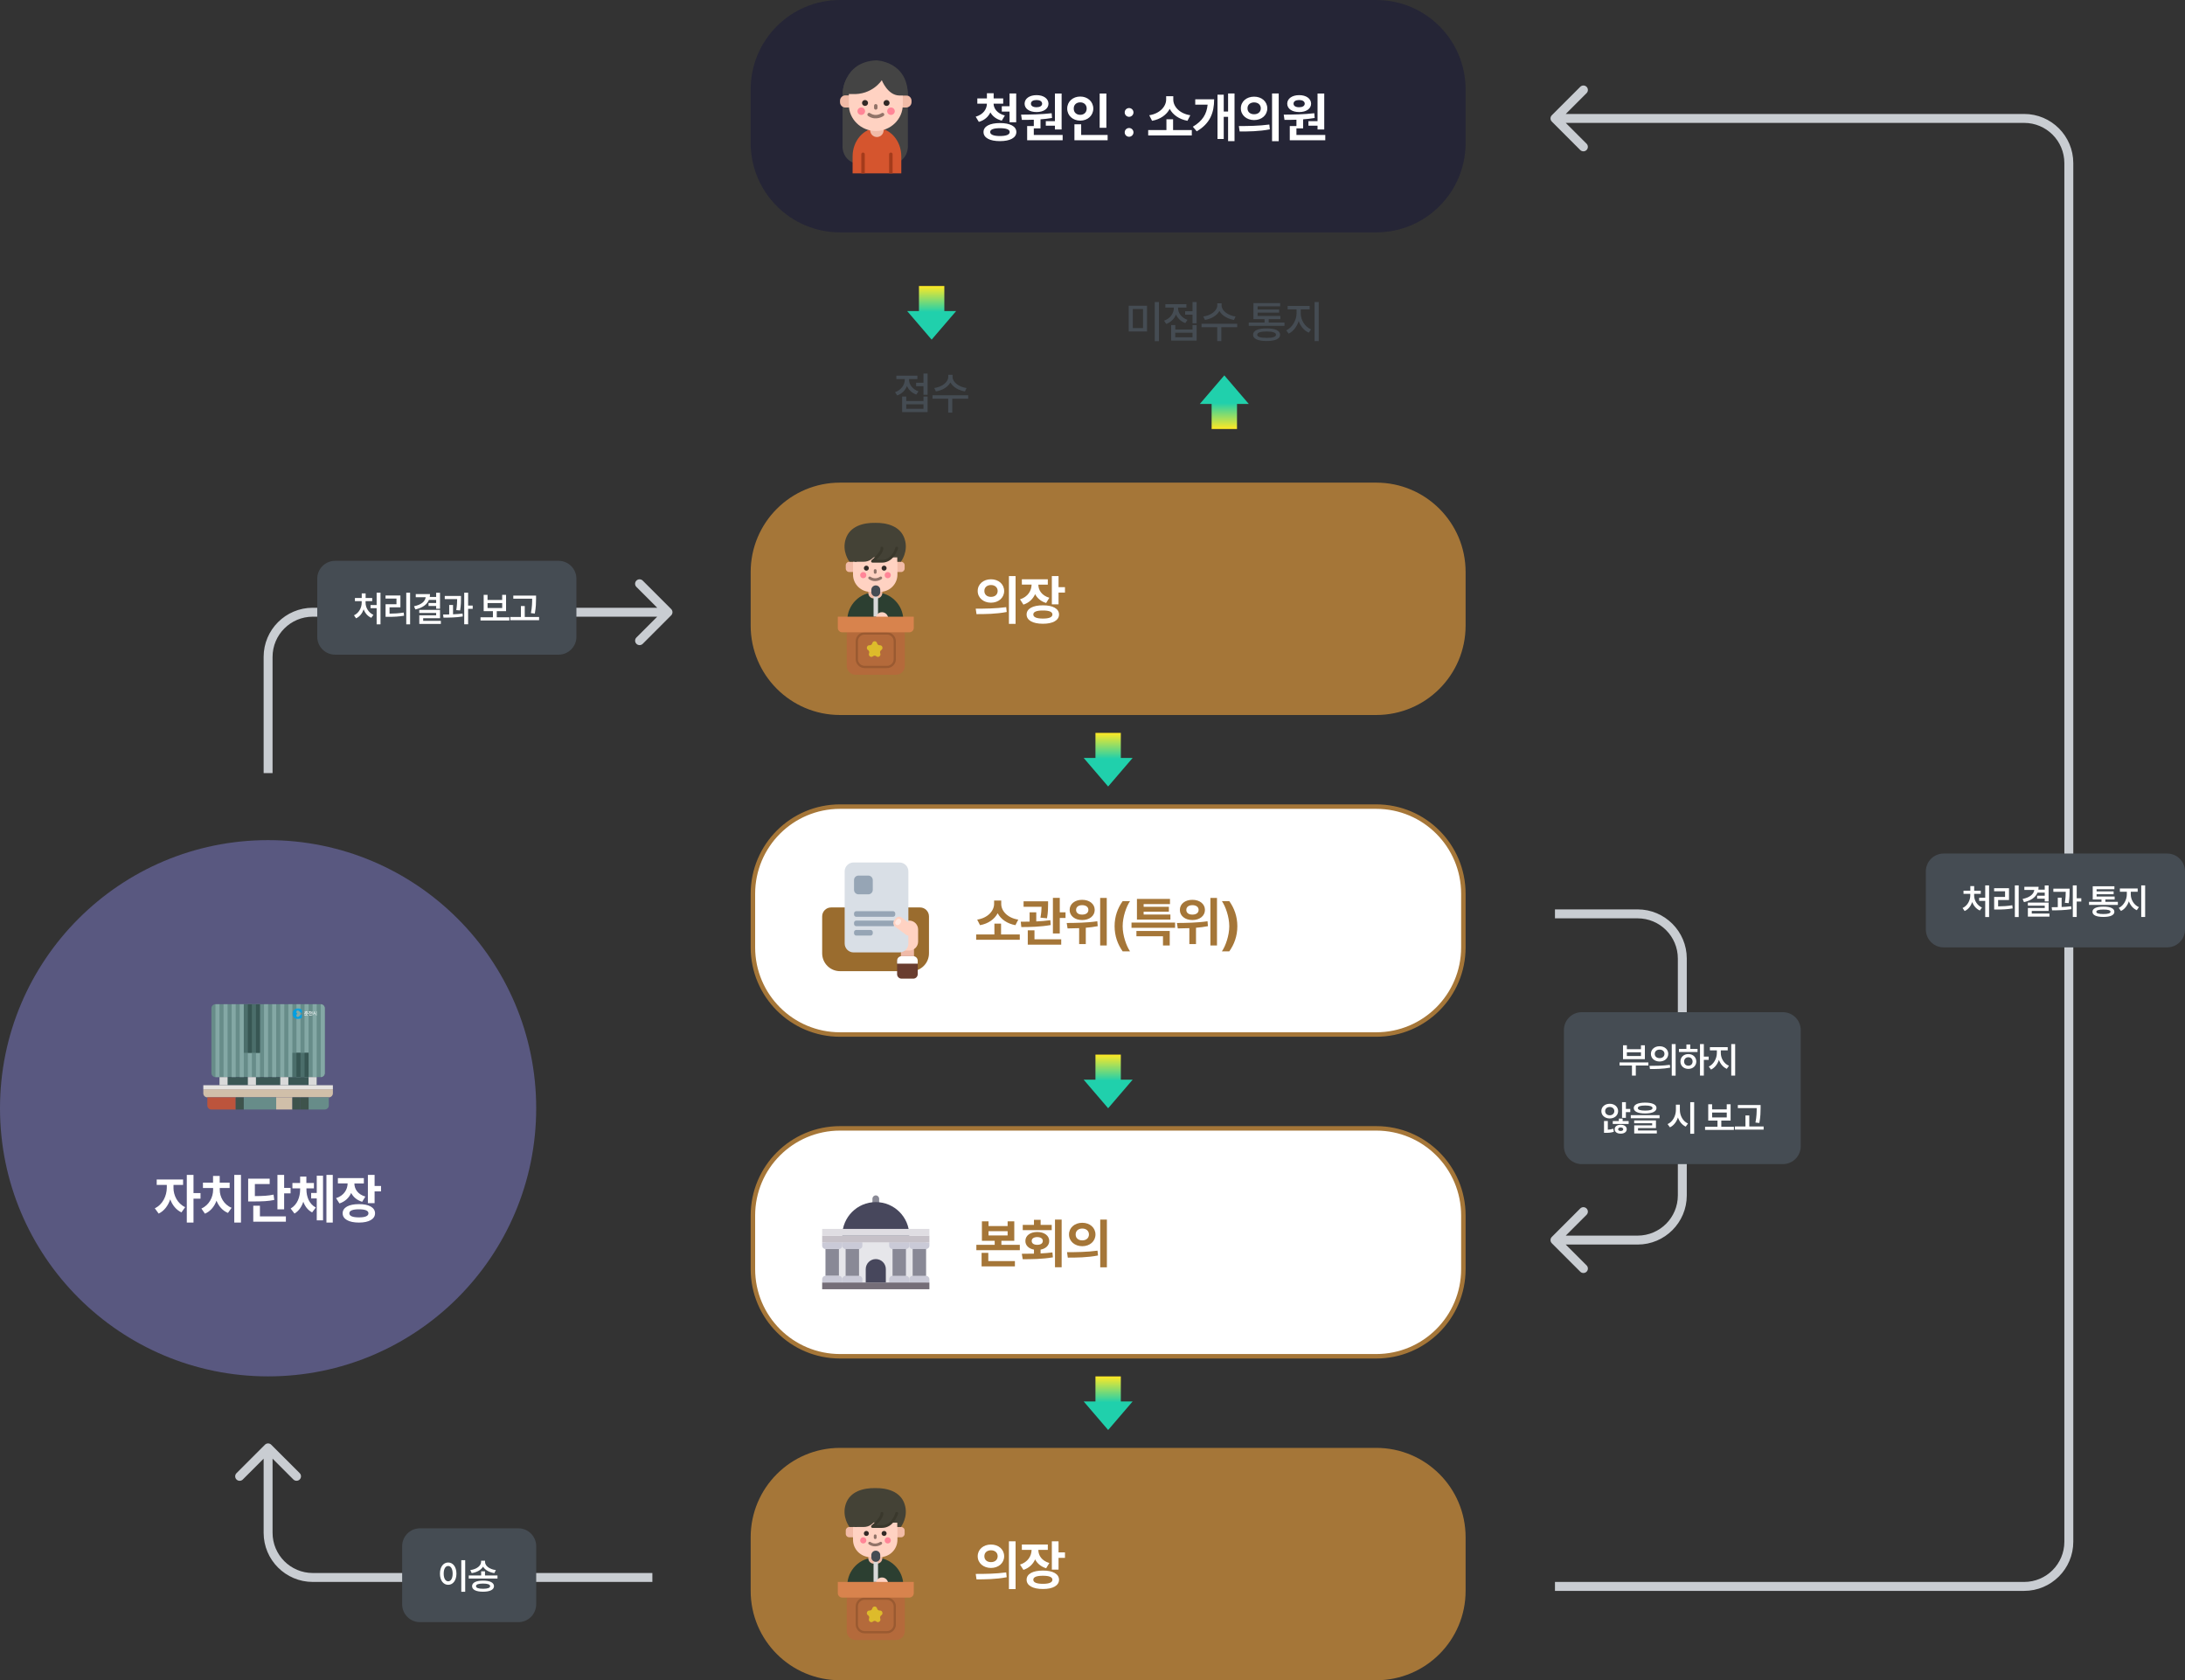 <svg width="978" height="752" viewBox="0 0 978 752" fill="none" xmlns="http://www.w3.org/2000/svg">
<rect x="0" y="0" width="978" height="752" fill="#333333" stroke="none"/>
<g clip-path="url(#clip0_40001451_81840)">
<path d="M120 376C186.27 376 240 429.73 240 496C240 562.27 186.27 616 120 616C53.73 616 0 562.27 0 496C0 429.73 53.73 376 120 376Z" fill="#595880"/>
<path d="M96.439 449.441H143.559C144.559 449.441 145.369 450.251 145.369 451.251V480.251C145.369 481.251 144.559 482.061 143.559 482.061H96.439C95.439 482.061 94.629 481.251 94.629 480.251V451.251C94.619 450.251 95.439 449.441 96.439 449.441Z" fill="#678C89"/>
<path d="M141.75 482.059H98.25V485.679H141.75V482.059Z" fill="#3B5755"/>
<path d="M98.251 449.441H96.441V482.061H98.251V449.441Z" fill="#84A8A5"/>
<path d="M101.869 449.441H100.059V482.061H101.869V449.441Z" fill="#84A8A5"/>
<path d="M105.501 449.441H103.691V482.061H105.501V449.441Z" fill="#84A8A5"/>
<path d="M109.119 449.441H107.309V482.061H109.119V449.441Z" fill="#84A8A5"/>
<path d="M112.751 449.441H110.941V482.061H112.751V449.441Z" fill="#84A8A5"/>
<path d="M116.369 449.441H114.559V482.061H116.369V449.441Z" fill="#84A8A5"/>
<path d="M120.001 449.441H118.191V482.061H120.001V449.441Z" fill="#84A8A5"/>
<path d="M123.619 449.441H121.809V482.061H123.619V449.441Z" fill="#84A8A5"/>
<path d="M127.251 449.441H125.441V482.061H127.251V449.441Z" fill="#84A8A5"/>
<path d="M130.869 449.441H129.059V482.061H130.869V449.441Z" fill="#84A8A5"/>
<path d="M134.501 449.441H132.691V482.061H134.501V449.441Z" fill="#84A8A5"/>
<path d="M138.119 449.441H136.309V482.061H138.119V449.441Z" fill="#84A8A5"/>
<path d="M141.751 449.441H139.941V482.061H141.751V449.441Z" fill="#84A8A5"/>
<path d="M143.559 449.441C144.559 449.441 145.369 450.251 145.369 451.251V480.251C145.369 481.251 144.559 482.061 143.559 482.061V449.441Z" fill="#84A8A5"/>
<path d="M138.129 471.191H130.879V482.071H138.129V471.191Z" fill="#4B6E6B"/>
<path d="M101.87 482.059H98.25V485.679H101.87V482.059Z" fill="#D9D9D9"/>
<path d="M114.561 482.059H110.941V485.679H114.561V482.059Z" fill="#D9D9D9"/>
<path d="M129.061 482.059H125.441V485.679H129.061V482.059Z" fill="#D9D9D9"/>
<path d="M141.741 482.059H138.121V485.679H141.741V482.059Z" fill="#D9D9D9"/>
<path d="M91 487.5H149V489.31C149 490.31 148.19 491.12 147.19 491.12H92.81C91.81 491.12 91 490.31 91 489.31V487.5Z" fill="#D0BFA9"/>
<path d="M130.871 491.121H123.621V496.561H130.871V491.121Z" fill="#D0BFA9"/>
<path d="M149 485.691H91V487.501H149V485.691Z" fill="#E5E2DF"/>
<path d="M92.809 491.121H105.499V496.561H94.619C93.619 496.561 92.809 495.751 92.809 494.751V491.121Z" fill="#BC543C"/>
<path d="M109.12 491.121H105.5V496.561H109.12V491.121Z" fill="#3E534C"/>
<path d="M123.621 491.121H109.121V496.561H123.621V491.121Z" fill="#678C89"/>
<path d="M138.121 491.121H147.181V494.741C147.181 495.741 146.371 496.551 145.371 496.551H138.121V491.121Z" fill="#678C89"/>
<path d="M116.371 449.441H109.121V471.191H116.371V449.441Z" fill="#4B6E6B"/>
<path d="M134.499 491.121H130.879V496.561H134.499V491.121Z" fill="#3E534C"/>
<path d="M138.12 491.121H134.5V496.561H138.12V491.121Z" fill="#3E534C"/>
<path d="M112.751 449.441H110.941V471.191H112.751V449.441Z" fill="#375653"/>
<path d="M116.369 449.441H114.559V471.191H116.369V449.441Z" fill="#375653"/>
<path d="M134.501 471.191H132.691V482.071H134.501V471.191Z" fill="#375653"/>
<path d="M138.119 471.191H136.309V482.071H138.119V471.191Z" fill="#375653"/>
<mask id="mask0_40001451_81840" style="mask-type:luminance" maskUnits="userSpaceOnUse" x="130" y="451" width="12" height="6">
<path d="M141.759 451.25H130.879V456.14H141.759V451.25Z" fill="white"/>
</mask>
<g mask="url(#mask0_40001451_81840)">
<path d="M133.727 454.99C133.597 455.1 133.427 455.16 133.267 455.16C133.067 455.16 132.867 455.08 132.727 454.92C132.477 454.63 132.507 454.2 132.807 453.95L133.107 453.7L132.807 453.45C132.507 453.2 132.477 452.77 132.727 452.48C132.977 452.19 133.427 452.16 133.727 452.4L135.127 453.56V452.08C135.127 451.93 135.107 451.9 135.017 451.83C134.577 451.47 134.007 451.25 133.387 451.25C131.997 451.25 130.867 452.35 130.867 453.7C130.867 455.05 131.997 456.15 133.387 456.15C134.007 456.15 134.567 455.93 135.007 455.57C135.097 455.49 135.117 455.46 135.117 455.31V453.83L133.727 454.99Z" fill="#009FE3"/>
<path d="M136.588 454.329V453.969H136.348V454.389C136.348 454.509 136.418 454.569 136.538 454.569H137.788V454.389H136.638C136.598 454.379 136.588 454.369 136.588 454.329Z" fill="white"/>
<path d="M136.129 453.609V453.789H136.949V454.149H137.079C137.149 454.149 137.189 454.119 137.189 454.069V453.789H137.949V453.609H136.129Z" fill="white"/>
<path d="M136.266 453.32L136.306 453.43C136.326 453.49 136.366 453.49 136.426 453.48C136.636 453.44 137.066 453.3 137.136 452.94H137.756V452.76H137.156V452.57H136.916V452.76H136.316V452.94H136.896C136.776 453.26 136.296 453.32 136.266 453.32Z" fill="white"/>
<path d="M137.807 453.321C137.777 453.321 137.397 453.261 137.237 453.031C137.217 453.091 137.177 453.171 137.117 453.241C137.277 453.381 137.507 453.451 137.647 453.481C137.707 453.491 137.747 453.491 137.767 453.431L137.807 453.321Z" fill="white"/>
<path d="M139.195 453.329H139.555V454.039H139.685C139.755 454.039 139.795 454.009 139.795 453.959V452.609H139.555V453.149H139.195V453.329Z" fill="white"/>
<path d="M138.759 454.39C138.719 454.39 138.709 454.38 138.709 454.34V453.91H138.469V454.4C138.469 454.52 138.539 454.58 138.659 454.58H139.809V454.4H138.759V454.39Z" fill="white"/>
<path d="M138.865 452.948H139.305V452.768H138.855V452.578H138.615V452.768H138.165V452.948H138.605C138.605 453.418 138.135 453.588 138.105 453.598L138.165 453.688C138.195 453.738 138.225 453.768 138.305 453.728C138.495 453.648 138.865 453.398 138.865 452.948Z" fill="white"/>
<path d="M138.929 453.219C138.889 453.339 138.829 453.429 138.809 453.459C138.929 453.599 139.079 453.689 139.179 453.739C139.259 453.779 139.289 453.749 139.319 453.699L139.379 453.599C139.349 453.599 139.059 453.489 138.929 453.219Z" fill="white"/>
<path d="M141.508 452.612V454.562H141.628C141.698 454.562 141.748 454.532 141.748 454.472V452.602H141.508V452.612Z" fill="white"/>
<path d="M140.829 452.672H140.589V452.882C140.589 453.612 140.059 453.882 140.059 453.882L140.129 453.972C140.179 454.032 140.219 454.042 140.289 453.992C140.469 453.872 140.829 453.552 140.829 452.972V452.672Z" fill="white"/>
<path d="M140.897 453.289C140.867 453.399 140.827 453.509 140.777 453.609C140.897 453.799 141.047 453.919 141.137 453.989C141.207 454.029 141.247 454.029 141.297 453.969L141.367 453.889C141.367 453.879 141.037 453.709 140.897 453.289Z" fill="white"/>
</g>
<path d="M77.649 531.64C77.639 534.89 79.369 538.64 82.879 540.26L81.219 542.6C78.839 541.51 77.149 539.33 76.189 536.78C75.239 539.59 73.479 541.98 71.019 543.14L69.289 540.77C72.839 539.12 74.629 535.16 74.659 531.63V530.32H70.139V527.88H81.949V530.32H77.659V531.64H77.649ZM83.609 547.16V525.83H86.609V533.96H89.749V536.47H86.609V547.16H83.609ZM107.859 525.83V547.16H104.859V525.83H107.859ZM90.139 540.88C93.639 539.35 95.379 535.76 95.389 532.51V531.69H90.839V529.3H95.359V526.3H98.339V529.3H102.789V531.69H98.359V532.51C98.359 535.6 100.109 539.08 103.659 540.55L102.039 542.85C99.609 541.85 97.879 539.82 96.909 537.37C95.959 539.96 94.209 542.14 91.729 543.18L90.139 540.88ZM127.179 525.83V531.64H130.059V534.1H127.179V541.25H124.179V525.83H127.179ZM111.079 537.73V527.53H120.709V529.92H114.079V535.31C117.949 535.29 120.069 535.16 122.449 534.65L122.759 537.04C120.079 537.59 117.619 537.72 112.889 537.72H111.079V537.73ZM113.359 546.78V539.61H116.339V544.39H127.959V546.78H113.359ZM137.159 532.32C137.159 535.55 138.319 538.8 141.349 540.43L139.709 542.61C137.789 541.63 136.509 539.9 135.759 537.83C135.019 540.09 133.739 542 131.809 543.13L130.099 540.88C133.179 539.1 134.319 535.62 134.339 532.33V531.84H130.889V529.45H134.339V526.57H137.129V529.45H140.509V531.84H137.159V532.32ZM139.269 536.35V533.91H141.779V526.18H144.589V546.17H141.779V536.35H139.269ZM146.109 547.16V525.83H148.949V547.16H146.109ZM162.859 527.26V529.65H158.619C158.629 532.13 160.139 534.54 163.539 535.53L162.109 537.87C159.749 537.15 158.109 535.71 157.179 533.9C156.229 536.05 154.499 537.76 151.939 538.6L150.419 536.23C153.959 535.12 155.559 532.35 155.599 529.64H151.239V527.25H162.859V527.26ZM153.369 543.01C153.359 540.41 156.169 538.9 160.679 538.91C165.119 538.9 167.859 540.41 167.869 543.01C167.859 545.62 165.119 547.17 160.679 547.16C156.169 547.17 153.359 545.62 153.369 543.01ZM156.369 543.01C156.349 544.23 157.879 544.84 160.679 544.84C163.439 544.84 164.919 544.23 164.919 543.01C164.919 541.81 163.439 541.22 160.679 541.23C157.879 541.22 156.349 541.81 156.369 543.01ZM164.669 538.48V525.82H167.669V530.77H170.549V533.21H167.669V538.48H164.669Z" fill="white"/>
<path d="M336 40C336 17.91 353.91 0 376 0H616C638.09 0 656 17.91 656 40V64C656 86.09 638.09 104 616 104H376C353.91 104 336 86.09 336 64V40Z" fill="#252536"/>
<path d="M399.651 73.109H383.831C380.141 73.109 377.121 69.699 377.121 65.539V43.379C377.121 34.309 381.061 30.379 391.741 30.379C401.861 30.379 406.361 34.319 406.361 43.379V65.529C406.361 69.699 403.341 73.109 399.651 73.109Z" fill="#444444"/>
<path d="M392.521 57.359C386.531 57.359 381.621 63.049 381.621 69.999V77.599H392.521H403.421V69.999C403.411 63.049 398.511 57.359 392.521 57.359Z" fill="#D5552E"/>
<path d="M385.512 69.042C385.512 68.612 385.862 68.262 386.292 68.262C386.722 68.262 387.072 68.612 387.072 69.042V77.602H385.512V69.042Z" fill="#A43B1B"/>
<path d="M397.969 69.042C397.969 68.612 398.319 68.262 398.749 68.262C399.179 68.262 399.529 68.612 399.529 69.042V77.602H397.969V69.042Z" fill="#A43B1B"/>
<path d="M392.498 61.328C390.848 61.328 389.488 59.968 389.488 58.318V54.748C389.488 53.098 390.848 51.738 392.498 51.738C394.148 51.738 395.508 53.098 395.508 54.748V58.318C395.508 59.968 394.148 61.328 392.498 61.328Z" fill="#F1BBA7"/>
<path d="M405.549 48.13H404.509C403.159 48.13 402.059 47.06 402.059 45.74V45.07C402.059 43.75 403.159 42.68 404.509 42.68H405.549C406.899 42.68 407.999 43.75 407.999 45.07V45.74C407.999 47.04 406.899 48.13 405.549 48.13Z" fill="#F1BBA7"/>
<path d="M379.478 48.13H378.438C377.088 48.13 375.988 47.06 375.988 45.74V45.07C375.988 43.75 377.088 42.68 378.438 42.68H379.478C380.828 42.68 381.928 43.75 381.928 45.07V45.74C381.948 47.04 380.828 48.13 379.478 48.13Z" fill="#F1BBA7"/>
<path d="M392.01 58.628C385.37 58.628 379.93 53.318 379.93 46.848V39.248C379.93 33.558 384.71 28.898 390.54 28.898H393.48C399.31 28.898 404.09 33.558 404.09 39.248V46.848C404.09 53.338 398.65 58.628 392.01 58.628Z" fill="#FFD2C2"/>
<path d="M395.11 51.44L395.44 51.91L395.39 51.94C395.36 51.96 395.32 51.99 395.27 52.02C395.17 52.08 395.02 52.17 394.83 52.26C394.46 52.44 393.94 52.66 393.31 52.81C392.11 53.09 390.52 53.11 388.9 52.12L388.58 51.91L388.46 51.81C388.21 51.55 388.17 51.14 388.39 50.84C388.6 50.53 389 50.43 389.33 50.57L389.47 50.65L389.71 50.81C390.9 51.54 392.07 51.53 392.98 51.32C393.47 51.21 393.88 51.03 394.17 50.89C394.31 50.82 394.42 50.76 394.5 50.71C394.54 50.69 394.56 50.67 394.58 50.66C394.59 50.66 394.59 50.65 394.6 50.65C394.95 50.41 395.43 50.49 395.67 50.84C395.91 51.19 395.82 51.67 395.47 51.91L395.11 51.44ZM394.89 51.12C394.92 51.17 394.96 51.22 395 51.28L395.11 51.44L394.89 51.12Z" fill="#917368"/>
<path d="M387.19 47.402C387.94 47.402 388.54 46.812 388.54 46.082C388.54 45.352 387.93 44.762 387.19 44.762C386.45 44.762 385.84 45.352 385.84 46.082C385.84 46.812 386.45 47.402 387.19 47.402Z" fill="#312926"/>
<path d="M396.819 47.402C397.569 47.402 398.169 46.812 398.169 46.082C398.169 45.352 397.559 44.762 396.819 44.762C396.079 44.762 395.469 45.352 395.469 46.082C395.469 46.812 396.069 47.402 396.819 47.402Z" fill="#312926"/>
<path d="M391.219 48.31V47.34C391.219 46.91 391.569 46.57 391.989 46.57C392.419 46.57 392.759 46.92 392.759 47.34V48.31C392.759 48.74 392.409 49.08 391.989 49.08C391.559 49.08 391.219 48.74 391.219 48.31Z" fill="#917368"/>
<path d="M398.802 51.429C399.742 51.429 400.502 50.689 400.502 49.769C400.502 48.849 399.742 48.109 398.802 48.109C397.862 48.109 397.102 48.849 397.102 49.769C397.102 50.679 397.862 51.429 398.802 51.429Z" fill="#FF8597"/>
<path d="M385.501 51.429C386.441 51.429 387.201 50.689 387.201 49.769C387.201 48.849 386.441 48.109 385.501 48.109C384.561 48.109 383.801 48.849 383.801 49.769C383.791 50.679 384.551 51.429 385.501 51.429Z" fill="#FF8597"/>
<path d="M402.509 42.74C397.279 42.65 394.689 35.88 394.689 35.88C394.689 35.88 390.469 42.61 381.239 42.09H377.129C377.129 42.09 377.219 27.83 392.069 27C392.069 27 406.369 27.23 406.369 42.74H402.509Z" fill="#444444"/>
<path d="M449.029 44.05V46.391H444.719C444.759 48.581 446.349 50.81 449.779 51.691L448.399 53.99C445.959 53.38 444.259 52.031 443.289 50.3C442.359 52.27 440.649 53.831 438.129 54.55L436.719 52.23C440.129 51.251 441.709 48.81 441.739 46.391H437.449V44.05H441.739V41.73H444.759V44.05H449.029ZM440.219 59.081C440.219 56.531 443.029 55.081 447.559 55.071C452.109 55.081 454.909 56.52 454.919 59.081C454.909 61.67 452.109 63.17 447.559 63.16C443.029 63.17 440.219 61.67 440.219 59.081ZM443.199 59.081C443.199 60.251 444.739 60.88 447.559 60.88C450.439 60.88 451.929 60.251 451.939 59.081C451.929 57.941 450.439 57.37 447.559 57.37C444.729 57.37 443.199 57.941 443.199 59.081ZM448.399 49.941V47.55H451.869V41.831H454.849V54.721H451.869V49.941H448.399ZM475.179 41.85V57.95H472.179V56.261H468.099V54.221H472.179V41.85H475.179ZM457.039 51.3C460.939 51.281 466.219 51.221 470.729 50.67L470.889 52.8C469.199 53.081 467.459 53.281 465.729 53.41V57.461H462.729V60.391H475.639V62.781H459.749V56.401H462.729V53.581C460.819 53.651 458.999 53.66 457.389 53.66L457.039 51.3ZM458.609 46.401C458.609 44.13 460.799 42.571 463.979 42.581C467.069 42.571 469.289 44.13 469.299 46.401C469.289 48.691 467.069 50.16 463.979 50.151C460.799 50.16 458.609 48.681 458.609 46.401ZM461.449 46.401C461.439 47.431 462.459 48.011 463.979 47.99C465.409 48.001 466.439 47.431 466.459 46.401C466.439 45.35 465.409 44.761 463.979 44.761C462.449 44.761 461.429 45.34 461.449 46.401ZM495.209 41.85V57.181H492.209V41.85H495.209ZM477.679 48.581C477.679 45.45 480.229 43.2 483.519 43.211C486.789 43.2 489.339 45.45 489.359 48.581C489.349 51.761 486.789 53.99 483.519 53.99C480.229 53.99 477.679 51.751 477.679 48.581ZM480.609 48.581C480.589 50.361 481.839 51.391 483.519 51.391C485.139 51.391 486.389 50.361 486.399 48.581C486.389 46.85 485.129 45.8 483.519 45.81C481.839 45.8 480.589 46.84 480.609 48.581ZM480.909 62.781V55.63H483.929V60.391H495.769V62.781H480.909ZM505.389 61.211C504.289 61.211 503.399 60.331 503.419 59.24C503.399 58.16 504.289 57.281 505.389 57.291C506.429 57.281 507.339 58.16 507.339 59.24C507.339 60.331 506.429 61.211 505.389 61.211ZM503.419 50.31C503.399 49.23 504.289 48.35 505.389 48.361C506.429 48.35 507.339 49.23 507.339 50.31C507.339 51.401 506.439 52.281 505.389 52.281C504.289 52.281 503.399 51.401 503.419 50.31ZM533.449 58.211V60.6H513.929V58.211H522.089V53.38H525.069V58.211H533.449ZM514.399 51.581C519.229 50.831 521.949 47.581 521.969 44.571V43.05H525.159V44.571C525.149 47.62 527.899 50.831 532.779 51.581L531.509 54.06C527.759 53.38 524.969 51.38 523.559 48.721C522.169 51.37 519.389 53.401 515.659 54.06L514.399 51.581ZM552.569 41.831V63.16H549.689V52.3H547.739V62.211H544.949V42.391H547.739V49.91H549.689V41.821H552.569V41.831ZM533.909 56.711C538.259 54.16 540.129 51.031 540.529 46.84H534.989V44.45H543.449C543.439 50.401 541.659 55.281 535.649 58.77L533.909 56.711ZM561.329 43.261C564.719 43.251 567.229 45.431 567.239 48.49C567.229 51.56 564.719 53.73 561.329 53.74C557.969 53.73 555.389 51.56 555.399 48.49C555.389 45.431 557.969 43.251 561.329 43.261ZM554.509 56.41C558.319 56.42 563.589 56.37 568.149 55.73L568.379 57.891C563.649 58.821 558.579 58.85 554.859 58.85L554.509 56.41ZM558.379 48.48C558.369 50.17 559.649 51.141 561.329 51.13C563.029 51.141 564.319 50.17 564.329 48.48C564.319 46.821 563.029 45.831 561.329 45.831C559.639 45.84 558.359 46.821 558.379 48.48ZM569.369 63.2V41.831H572.349V63.2H569.369ZM592.729 41.85V57.95H589.729V56.261H585.649V54.221H589.729V41.85H592.729ZM574.589 51.3C578.489 51.281 583.769 51.221 588.279 50.67L588.439 52.8C586.749 53.081 585.009 53.281 583.279 53.41V57.461H580.279V60.391H593.189V62.781H577.299V56.401H580.279V53.581C578.369 53.651 576.549 53.66 574.939 53.66L574.589 51.3ZM576.159 46.401C576.159 44.13 578.349 42.571 581.529 42.581C584.619 42.571 586.839 44.13 586.849 46.401C586.839 48.691 584.619 50.16 581.529 50.151C578.349 50.16 576.159 48.681 576.159 46.401ZM578.989 46.401C578.979 47.431 579.999 48.011 581.519 47.99C582.949 48.001 583.979 47.431 583.999 46.401C583.979 45.35 582.949 44.761 581.519 44.761C579.999 44.761 578.979 45.34 578.989 46.401Z" fill="white"/>
<path d="M417.001 152L406.051 139.22H411.321V128H422.681V139.22H427.961L417.001 152Z" fill="url(#paint0_linear_40001451_81840)"/>
<path d="M415.179 167.16V176.69H413.339V172.82H410.059V171.3H413.339V167.16H415.179ZM400.629 175.52C403.309 174.58 404.989 172.29 404.989 169.87V169.64H401.199V168.14H410.629V169.64H406.879V169.89C406.869 172.06 408.449 174.25 411.099 175.14L410.139 176.59C408.169 175.89 406.719 174.5 405.959 172.78C405.199 174.7 403.659 176.25 401.579 176.98L400.629 175.52ZM403.789 184.45V177.48H405.629V179.49H413.339V177.48H415.179V184.45H403.789ZM405.629 182.94H413.339V180.93H405.629V182.94ZM426.359 168.7C426.349 171.02 429.189 173.2 432.629 173.66L431.909 175.18C429.049 174.72 426.539 173.24 425.399 171.18C424.259 173.24 421.749 174.72 418.909 175.18L418.169 173.66C421.599 173.2 424.429 171.05 424.439 168.7V167.74H426.369V168.7H426.359ZM417.389 178.43V176.91H433.349V178.43H426.239V184.66H424.419V178.43H417.389Z" fill="#454C53"/>
<path d="M513.419 136.84V148.34H505.219V136.84H513.419ZM507.049 146.84H511.619V138.3H507.049V146.84ZM516.879 152.7V135.16H518.729V152.7H516.879ZM535.599 135.16V144.69H533.759V140.82H530.479V139.3H533.759V135.16H535.599ZM521.039 143.52C523.719 142.58 525.399 140.29 525.399 137.87V137.64H521.609V136.14H531.039V137.64H527.289V137.89C527.279 140.06 528.859 142.25 531.509 143.14L530.549 144.59C528.579 143.89 527.129 142.5 526.369 140.78C525.609 142.7 524.069 144.25 521.989 144.98L521.039 143.52ZM524.209 152.45V145.48H526.049V147.49H533.769V145.48H535.609V152.45H524.209ZM526.039 150.94H533.759V148.93H526.039V150.94ZM546.779 136.7C546.769 139.02 549.609 141.2 553.049 141.66L552.329 143.18C549.469 142.72 546.959 141.24 545.819 139.18C544.679 141.24 542.169 142.72 539.329 143.18L538.589 141.66C542.019 141.2 544.849 139.05 544.859 136.7V135.74H546.789V136.7H546.779ZM537.809 146.43V144.91H553.769V146.43H546.659V152.66H544.839V146.43H537.809ZM574.939 144.36V145.83H558.939V144.36H566.009V142.84H561.029V135.63H572.979V137.09H562.899V138.52H572.529V139.91H562.899V141.4H573.099V142.84H567.869V144.36H574.939ZM560.869 149.81C560.869 147.97 563.049 146.97 566.939 146.98C570.779 146.97 572.969 147.98 572.969 149.81C572.959 151.66 570.769 152.63 566.939 152.62C563.049 152.63 560.869 151.65 560.869 149.81ZM562.729 149.81C562.719 150.76 564.189 151.23 566.949 151.22C569.669 151.24 571.129 150.76 571.129 149.81C571.129 148.86 569.669 148.36 566.949 148.36C564.179 148.36 562.719 148.86 562.729 149.81ZM582.209 140.32C582.199 143.25 584.119 146.28 586.819 147.43L585.799 148.88C583.739 147.97 582.099 146.04 581.289 143.7C580.479 146.2 578.839 148.33 576.799 149.32L575.729 147.85C578.369 146.61 580.319 143.33 580.339 140.31V138.46H576.339V136.92H586.199V138.46H582.219V140.32H582.209ZM588.399 152.66V135.16H590.259V152.66H588.399Z" fill="#454C53"/>
<path d="M547.999 168L558.949 180.78H553.679V192H542.319V180.78H537.039L547.999 168Z" fill="url(#paint1_linear_40001451_81840)"/>
<path d="M336 256C336 233.91 353.91 216 376 216H616C638.09 216 656 233.91 656 256V280C656 302.09 638.09 320 616 320H376C353.91 320 336 302.09 336 280V256Z" fill="#A57638"/>
<path d="M398.789 282.672H401.429C402.479 282.672 403.339 281.822 403.339 280.772V277.262H398.789V282.672Z" fill="#FFD2C2"/>
<path d="M398.79 277.638L404.33 277.618C404.33 270.718 398.69 265.078 391.79 265.078C384.89 265.078 379.25 270.718 379.25 277.618L385.03 277.638V285.158H398.78V277.638H398.79Z" fill="#2C3F31"/>
<path d="M392.488 267.829H391.088C389.748 267.829 388.648 266.729 388.648 265.379V260.249C388.648 258.909 389.748 257.809 391.088 257.809H392.488C393.828 257.809 394.928 258.909 394.928 260.249V265.379C394.928 266.729 393.828 267.829 392.488 267.829Z" fill="#F1BBA7"/>
<path d="M385.029 282.66H382.379C381.329 282.66 380.469 281.81 380.469 280.76L380.499 277.59H385.049L385.029 282.66Z" fill="#FFD2C2"/>
<path d="M403.35 256.012H401.59C400.73 256.012 400.02 255.312 400.02 254.442V252.992C400.02 252.122 400.72 251.422 401.59 251.422H403.35C404.21 251.422 404.92 252.122 404.92 252.992V254.442C404.92 255.292 404.2 256.012 403.35 256.012Z" fill="#F2BBA7"/>
<path d="M381.889 256.012H380.129C379.269 256.012 378.559 255.312 378.559 254.442V252.992C378.559 252.122 379.259 251.422 380.129 251.422H381.889C382.749 251.422 383.459 252.122 383.459 252.992V254.442C383.449 255.292 382.749 256.012 381.889 256.012Z" fill="#F2BBA7"/>
<path d="M393.959 264.881H389.539C385.289 264.881 381.809 261.401 381.809 257.151V246.571C381.809 242.831 384.869 239.781 388.599 239.781H394.889C398.629 239.781 401.689 242.841 401.689 246.571V257.151C401.699 261.391 398.209 264.881 393.959 264.881Z" fill="#FFD2C2"/>
<path d="M391.669 260.068C390.789 260.068 389.839 259.828 388.909 259.178C388.629 258.978 388.559 258.588 388.759 258.298C388.959 258.028 389.349 257.948 389.639 258.148C391.709 259.618 393.759 258.208 393.849 258.148C394.139 257.948 394.529 258.008 394.729 258.298C394.929 258.578 394.869 258.978 394.579 259.178C394.009 259.588 392.919 260.068 391.669 260.068Z" fill="#917368"/>
<path d="M387.78 255.4C388.4 255.4 388.89 254.9 388.89 254.28C388.89 253.66 388.39 253.16 387.78 253.16C387.17 253.16 386.66 253.66 386.66 254.28C386.66 254.9 387.16 255.4 387.78 255.4Z" fill="#312926"/>
<path d="M395.722 255.4C396.342 255.4 396.842 254.9 396.842 254.28C396.842 253.66 396.342 253.16 395.722 253.16C395.102 253.16 394.602 253.66 394.602 254.28C394.602 254.9 395.102 255.4 395.722 255.4Z" fill="#312926"/>
<path d="M391.739 256.799C391.389 256.799 391.109 256.519 391.109 256.169V255.349C391.109 254.999 391.389 254.719 391.739 254.719C392.089 254.719 392.369 254.999 392.369 255.349V256.169C392.369 256.519 392.079 256.799 391.739 256.799Z" fill="#917368"/>
<path d="M397.351 258.792C398.121 258.792 398.741 258.172 398.741 257.402C398.741 256.632 398.121 256.012 397.351 256.012C396.581 256.012 395.961 256.632 395.961 257.402C395.951 258.172 396.581 258.792 397.351 258.792Z" fill="#FF8597"/>
<path d="M386.39 258.792C387.16 258.792 387.78 258.172 387.78 257.402C387.78 256.632 387.16 256.012 386.39 256.012C385.62 256.012 385 256.632 385 257.402C385 258.172 385.62 258.792 386.39 258.792Z" fill="#FF8597"/>
<path d="M404.881 241.11C402.961 235.38 396.841 233.92 391.761 234C391.751 234 391.751 234 391.731 234C391.721 234 391.721 234 391.711 234C386.611 233.91 380.491 235.38 378.571 241.11C376.651 246.85 380.221 251.4 380.221 251.4H381.811H383.321L385.601 249.46L391.731 249.41L397.861 249.46H401.651V251.4H403.241C403.221 251.4 406.801 246.85 404.881 241.11Z" fill="#444236"/>
<path d="M393.209 245.512C393.209 245.512 391.609 251.402 386.619 251.402H382.379C382.379 251.402 386.619 247.932 386.619 245.512" fill="#444236"/>
<path d="M401.701 245.512C401.701 245.512 400.101 251.402 395.111 251.402H390.871C390.871 251.402 395.111 247.932 395.111 245.512" fill="#444236"/>
<path d="M394.761 251.81H390.521C390.261 251.81 390.021 251.65 389.931 251.4C389.841 251.15 389.921 250.87 390.121 250.7C391.241 249.78 394.131 247.03 394.131 245.3C394.131 244.95 394.411 244.67 394.761 244.67C395.111 244.67 395.391 244.95 395.391 245.3C395.391 247.12 393.501 249.27 392.161 250.56H394.771C399.221 250.56 400.701 245.35 400.761 245.13C400.851 244.8 401.201 244.6 401.531 244.69C401.871 244.78 402.061 245.13 401.971 245.45C401.941 245.51 400.161 251.81 394.761 251.81Z" fill="#3A382C"/>
<path d="M383 280H401C403.21 280 405 281.79 405 284V298C405 300.21 403.21 302 401 302H383C380.79 302 379 300.21 379 298V284C379 281.79 380.79 280 383 280Z" fill="#B46A3B"/>
<path d="M387 283.5H397C398.93 283.5 400.5 285.07 400.5 287V295C400.5 296.93 398.93 298.5 397 298.5H387C385.07 298.5 383.5 296.93 383.5 295V287C383.5 285.07 385.07 283.5 387 283.5Z" stroke="#9A5A31"/>
<path d="M393.879 288.789H393.679C393.189 288.789 392.759 288.469 392.619 287.989L392.559 287.799C392.229 286.729 390.769 286.729 390.439 287.799L390.379 287.989C390.229 288.469 389.799 288.789 389.319 288.789H389.119C388.039 288.789 387.589 290.219 388.459 290.879L388.619 290.999C389.009 291.289 389.169 291.809 389.019 292.289L388.959 292.479C388.629 293.549 389.799 294.429 390.679 293.769L390.839 293.649C391.229 293.359 391.759 293.359 392.149 293.649L392.309 293.769C393.189 294.429 394.359 293.539 394.029 292.479L393.969 292.289C393.819 291.809 393.979 291.289 394.369 290.999L394.529 290.879C395.409 290.219 394.959 288.789 393.879 288.789Z" fill="#DDBB2B"/>
<path d="M393 267H391V276H393V267Z" fill="#D9D9D9"/>
<path d="M392 262C393.1 262 394 262.9 394 264V265C394 266.1 393.1 267 392 267C390.9 267 390 266.1 390 265V264C390 262.9 390.9 262 392 262Z" fill="#454C53"/>
<path d="M394.77 279.54C396.3 279.54 397.54 278.3 397.54 276.77C397.54 275.24 396.3 274 394.77 274C393.24 274 392 275.24 392 276.77C392 278.3 393.24 279.54 394.77 279.54Z" fill="#FFD2C2"/>
<path d="M375 281C375 282.11 375.89 283 377 283H407C408.11 283 409 282.11 409 281V276H375V281Z" fill="#D8834D"/>
<path d="M443.55 259.26C446.94 259.25 449.44 261.43 449.46 264.49C449.45 267.56 446.94 269.73 443.55 269.74C440.19 269.73 437.61 267.56 437.62 264.49C437.61 261.43 440.19 259.25 443.55 259.26ZM436.73 272.41C440.54 272.42 445.81 272.37 450.37 271.73L450.6 273.89C445.87 274.82 440.8 274.85 437.08 274.85L436.73 272.41ZM440.6 264.48C440.59 266.17 441.87 267.14 443.55 267.13C445.25 267.14 446.54 266.17 446.55 264.48C446.54 262.82 445.25 261.83 443.55 261.83C441.87 261.84 440.59 262.82 440.6 264.48ZM451.59 279.2V257.82H454.57V279.2H451.59ZM469 259.26V261.65H464.76C464.77 264.13 466.28 266.54 469.68 267.53L468.25 269.87C465.89 269.16 464.25 267.71 463.32 265.9C462.37 268.04 460.64 269.76 458.08 270.6L456.56 268.23C460.1 267.12 461.7 264.35 461.74 261.64H457.38V259.25H469V259.26ZM459.51 275.01C459.5 272.41 462.31 270.9 466.82 270.91C471.26 270.9 474 272.41 474.02 275.01C474.01 277.62 471.27 279.17 466.82 279.16C462.31 279.17 459.5 277.62 459.51 275.01ZM462.51 275.01C462.49 276.23 464.02 276.84 466.82 276.84C469.59 276.84 471.06 276.23 471.06 275.01C471.06 273.81 469.58 273.22 466.82 273.23C464.02 273.21 462.48 273.81 462.51 275.01ZM470.8 270.48V257.82H473.8V262.77H476.68V265.21H473.8V270.48H470.8Z" fill="white"/>
<path d="M496.001 352L485.051 339.22H490.321V328H501.681V339.22H506.961L496.001 352Z" fill="url(#paint2_linear_40001451_81840)"/>
<path d="M376 361H616C637.54 361 655 378.46 655 400V424C655 445.54 637.54 463 616 463H376C354.46 463 337 445.54 337 424V400C337 378.46 354.46 361 376 361Z" fill="white"/>
<path d="M376 361H616C637.54 361 655 378.46 655 400V424C655 445.54 637.54 463 616 463H376C354.46 463 337 445.54 337 424V400C337 378.46 354.46 361 376 361Z" stroke="#A57638" stroke-width="2"/>
<path d="M368 410.129C368 407.919 369.79 406.129 372 406.129H411.81C414.02 406.129 415.81 407.919 415.81 410.129V426.649C415.81 431.069 412.23 434.649 407.81 434.649H376C371.58 434.649 368 431.069 368 426.649V410.129Z" fill="#9A6C2E"/>
<path d="M409.1 425.14C409.1 422.98 407.35 421.23 405.19 421.23C404.11 421.23 403.23 422.11 403.23 423.19V428.46C403.23 429.57 404.13 430.46 405.23 430.46H409.1V425.14Z" fill="#EFBAA8"/>
<path d="M410.948 416C410.948 413.79 409.158 412 406.948 412H405.398C404.288 412 403.398 412.89 403.398 414V423.42C403.398 424.52 404.288 425.42 405.398 425.42H406.948C409.158 425.42 410.948 423.63 410.948 421.42V416Z" fill="#FFD2C2"/>
<path d="M378.07 390C378.07 387.79 379.86 386 382.07 386H402.59C404.8 386 406.59 387.79 406.59 390V422.26C406.59 424.47 404.8 426.26 402.59 426.26H382.07C379.86 426.26 378.07 424.47 378.07 422.26V390Z" fill="#D9DFE6"/>
<path d="M384.262 391.871H388.652C389.752 391.871 390.652 392.771 390.652 393.871V398.261C390.652 399.361 389.752 400.261 388.652 400.261H384.262C383.162 400.261 382.262 399.361 382.262 398.261V393.871C382.262 392.771 383.152 391.871 384.262 391.871Z" fill="#96A5B5"/>
<path d="M383.262 407.801H399.712C400.262 407.801 400.712 408.251 400.712 408.801V409.321C400.712 409.871 400.262 410.321 399.712 410.321H383.262C382.712 410.321 382.262 409.871 382.262 409.321V408.801C382.262 408.251 382.712 407.801 383.262 407.801Z" fill="#96A5B5"/>
<path d="M383.262 412H399.712C400.262 412 400.712 412.45 400.712 413V413.52C400.712 414.07 400.262 414.52 399.712 414.52H383.262C382.712 414.52 382.262 414.07 382.262 413.52V413C382.262 412.45 382.712 412 383.262 412Z" fill="#96A5B5"/>
<path d="M383.262 416.199H389.652C390.202 416.199 390.652 416.649 390.652 417.199V417.719C390.652 418.269 390.202 418.719 389.652 418.719H383.262C382.712 418.719 382.262 418.269 382.262 417.719V417.199C382.262 416.639 382.712 416.199 383.262 416.199Z" fill="#96A5B5"/>
<path d="M408.769 427.93H403.539C402.439 427.93 401.539 428.83 401.539 429.93V436C401.539 437.1 402.439 438 403.539 438H408.769C409.869 438 410.769 437.1 410.769 436V429.94C410.769 428.83 409.879 427.93 408.769 427.93Z" fill="#693D2F"/>
<path d="M410.769 429.93C410.769 428.83 409.869 427.93 408.769 427.93H403.539C402.429 427.93 401.539 428.83 401.539 429.93V431.28H410.769V429.93Z" fill="white"/>
<path d="M403.639 410.678L408.509 414.288C409.399 414.948 409.579 416.198 408.919 417.088L408.309 417.918C407.649 418.808 406.399 418.988 405.509 418.328L400.639 414.718C399.749 414.058 399.569 412.808 400.229 411.918L400.849 411.088C401.499 410.198 402.749 410.018 403.639 410.678Z" fill="#FFD2C2"/>
<path d="M402.92 411.411C403.41 411.781 403.52 412.471 403.15 412.971L402.69 413.591C402.32 414.081 401.63 414.191 401.13 413.821C400.64 413.451 400.53 412.761 400.9 412.261L401.36 411.641C401.73 411.151 402.43 411.051 402.92 411.411Z" fill="#FFE8E0"/>
<path d="M456.45 418.208V420.598H436.93V418.208H445.09V413.378H448.07V418.208H456.45ZM437.39 411.578C442.22 410.828 444.94 407.578 444.96 404.568V403.048H448.15V404.568C448.14 407.618 450.89 410.828 455.77 411.578L454.5 414.058C450.75 413.378 447.96 411.378 446.55 408.718C445.16 411.368 442.38 413.398 438.65 414.058L437.39 411.578ZM469.12 403.378V404.718C469.12 406.198 469.12 408.328 468.63 410.978L465.7 410.698C466.09 408.658 466.18 407.098 466.2 405.818H458.15V403.378H469.12ZM456.89 412.518C458.09 412.518 459.43 412.518 460.85 412.478V408.298H463.83V412.388C465.96 412.298 468.13 412.128 470.13 411.838L470.29 413.998C465.85 414.818 460.86 414.898 457.14 414.908L456.89 412.518ZM460.03 422.778V416.358H463.03V420.388H475V422.778H460.03ZM471.28 417.788V401.828H474.35V408.318H476.93V410.828H474.35V417.788H471.28ZM484.37 402.718C487.63 402.698 489.99 404.558 489.99 407.238C489.99 409.898 487.62 411.788 484.37 411.758C481.12 411.778 478.76 409.898 478.77 407.238C478.76 404.558 481.12 402.698 484.37 402.718ZM477.46 413.078C481.25 413.068 486.6 412.998 491.15 412.308L491.34 414.508C489.58 414.858 487.78 415.078 486 415.218V422.518H483.02V415.398C481.14 415.478 479.38 415.488 477.84 415.518L477.46 413.078ZM481.65 407.238C481.64 408.578 482.77 409.348 484.37 409.328C486.01 409.348 487.16 408.578 487.16 407.238C487.16 405.878 486.01 405.098 484.37 405.108C482.78 405.098 481.64 405.878 481.65 407.238ZM492.43 423.158V401.858H495.38V423.158H492.43ZM498.89 414.528C498.9 410.118 500.26 406.458 502.5 403.298H505.8C504.18 405.628 502.5 410.328 502.5 414.528C502.5 418.738 504.19 423.418 505.8 425.778H502.5C500.27 422.618 498.91 418.948 498.89 414.528ZM525.96 412.908V415.248H506.46V412.908H525.96ZM508.66 419.028V416.658H523.57V423.148H520.55V419.028H508.66ZM508.89 411.578V402.298H523.68V404.618H511.89V405.818H523.19V408.018H511.89V409.308H523.87V411.578H508.89ZM533.71 402.718C536.97 402.698 539.33 404.558 539.33 407.238C539.33 409.898 536.96 411.788 533.71 411.758C530.46 411.778 528.1 409.898 528.11 407.238C528.09 404.558 530.46 402.698 533.71 402.718ZM526.79 413.078C530.57 413.068 535.93 412.998 540.48 412.308L540.67 414.508C538.91 414.858 537.11 415.078 535.33 415.218V422.518H532.35V415.398C530.47 415.478 528.7 415.488 527.17 415.518L526.79 413.078ZM530.99 407.238C530.98 408.578 532.11 409.348 533.71 409.328C535.35 409.348 536.5 408.578 536.5 407.238C536.5 405.878 535.35 405.098 533.71 405.108C532.11 405.098 530.98 405.878 530.99 407.238ZM541.77 423.158V401.858H544.72V423.158H541.77ZM553.83 414.528C553.82 418.948 552.46 422.618 550.22 425.778H546.92C548.54 423.418 550.22 418.738 550.22 414.528C550.22 410.328 548.53 405.638 546.92 403.298H550.22C552.46 406.458 553.82 410.118 553.83 414.528Z" fill="#A57638"/>
<path d="M496.001 496L485.051 483.22H490.321V472H501.681V483.22H506.961L496.001 496Z" fill="url(#paint3_linear_40001451_81840)"/>
<path d="M376 505H616C637.54 505 655 522.46 655 544V568C655 589.54 637.54 607 616 607H376C354.46 607 337 589.54 337 568V544C337 522.46 354.46 505 376 505Z" fill="white"/>
<path d="M376 505H616C637.54 505 655 522.46 655 544V568C655 589.54 637.54 607 616 607H376C354.46 607 337 589.54 337 568V544C337 522.46 354.46 505 376 505Z" stroke="#A57638" stroke-width="2"/>
<path d="M414.5 554.5H369.5V575.5H414.5V554.5Z" fill="#E6E6EA"/>
<path d="M377 572.5C377 571.67 377.67 571 378.5 571H384.5C385.33 571 386 571.67 386 572.5V574H377V572.5Z" fill="#CACAD7"/>
<path d="M386 557.5C386 558.33 385.33 559 384.5 559H378.5C377.67 559 377 558.33 377 557.5V556H386V557.5Z" fill="#CACAD7"/>
<path d="M384.5 559H378.5V571H384.5V559Z" fill="#898996"/>
<path d="M375.5 559H369.5V571H375.5V559Z" fill="#898996"/>
<path d="M368 572.5C368 571.67 368.67 571 369.5 571H375.5C376.33 571 377 571.67 377 572.5V574H368V572.5Z" fill="#CACAD7"/>
<path d="M377 557.5C377 558.33 376.33 559 375.5 559H369.5C368.67 559 368 558.33 368 557.5V556H377V557.5Z" fill="#CACAD7"/>
<path d="M398 572.5C398 571.67 398.67 571 399.5 571H405.5C406.33 571 407 571.67 407 572.5V574H398V572.5Z" fill="#CACAD7"/>
<path d="M407 557.5C407 558.33 406.33 559 405.5 559H399.5C398.67 559 398 558.33 398 557.5V556H407V557.5Z" fill="#CACAD7"/>
<path d="M405.5 559H399.5V571H405.5V559Z" fill="#898996"/>
<path d="M407 572.5C407 571.67 407.67 571 408.5 571H414.5C415.33 571 416 571.67 416 572.5V574H407V572.5Z" fill="#CACAD7"/>
<path d="M416 557.5C416 558.33 415.33 559 414.5 559H408.5C407.67 559 407 558.33 407 557.5V556H416V557.5Z" fill="#CACAD7"/>
<path d="M414.5 559H408.5V571H414.5V559Z" fill="#898996"/>
<path d="M416 574H368V577H416V574Z" fill="#756E78"/>
<path d="M416 553H368V556H416V553Z" fill="#C6C1C8"/>
<path d="M390.5 536.5C390.5 535.67 391.17 535 392 535C392.83 535 393.5 535.67 393.5 536.5V539.5H390.5V536.5Z" fill="#898996"/>
<path d="M407 553H392H377C377 544.72 383.72 538 392 538C400.28 538 407 544.72 407 553Z" fill="#47475C"/>
<path d="M416 550H368V553H416V550Z" fill="#DFDDE2"/>
<path d="M387.5 568C387.5 565.52 389.52 563.5 392 563.5C394.48 563.5 396.5 565.52 396.5 568V574H387.5V568Z" fill="#47475C"/>
<path d="M442.46 546.6V548.73H451.01V546.6H453.99V555.32H448.22V557.12H456.47V559.51H437.02V557.12H445.22V555.32H439.5V546.6H442.46ZM439.36 566.78V560.73H442.36V564.39H454.27V566.78H439.36ZM442.46 552.93H451.01V551.03H442.46V552.93ZM475.19 545.83V567.16H472.21V545.83H475.19ZM457.36 561.13C458.99 561.12 460.85 561.12 462.8 561.07V559.27C460.47 558.85 458.94 557.39 458.96 555.39C458.95 553.01 461.12 551.38 464.26 551.38C467.42 551.38 469.63 553.01 469.63 555.39C469.63 557.38 468.11 558.84 465.76 559.27V560.97C467.55 560.89 469.35 560.75 471.06 560.52L471.27 562.72C466.59 563.53 461.57 563.57 457.77 563.56L457.36 561.13ZM457.78 550.54V548.2H462.8V545.93H465.78V548.2H470.75V550.54H457.78ZM461.79 555.39C461.78 556.51 462.8 557.12 464.25 557.12C465.75 557.12 466.76 556.51 466.76 555.39C466.76 554.29 465.75 553.67 464.25 553.66C462.79 553.67 461.77 554.29 461.79 555.39ZM484.42 547.26C487.81 547.25 490.31 549.43 490.33 552.49C490.32 555.56 487.81 557.73 484.42 557.74C481.06 557.73 478.48 555.56 478.49 552.49C478.48 549.43 481.05 547.25 484.42 547.26ZM477.6 560.41C481.41 560.42 486.68 560.37 491.24 559.73L491.47 561.89C486.74 562.82 481.67 562.85 477.95 562.85L477.6 560.41ZM481.46 552.48C481.45 554.17 482.73 555.14 484.41 555.13C486.11 555.14 487.4 554.17 487.41 552.48C487.4 550.82 486.11 549.83 484.41 549.83C482.73 549.84 481.45 550.82 481.46 552.48ZM492.46 567.2V545.82H495.44V567.2H492.46Z" fill="#A57638"/>
<path d="M496.001 640L485.051 627.22H490.321V616H501.681V627.22H506.961L496.001 640Z" fill="url(#paint4_linear_40001451_81840)"/>
<path d="M336 688C336 665.91 353.91 648 376 648H616C638.09 648 656 665.91 656 688V712C656 734.09 638.09 752 616 752H376C353.91 752 336 734.09 336 712V688Z" fill="#A57638"/>
<path d="M398.789 714.672H401.429C402.479 714.672 403.339 713.822 403.339 712.772V709.262H398.789V714.672Z" fill="#FFD2C2"/>
<path d="M398.79 709.64L404.33 709.61C404.33 702.72 398.69 697.07 391.79 697.07C384.89 697.07 379.25 702.71 379.25 709.61L385.03 709.64V717.16H398.78V709.64H398.79Z" fill="#2C3F31"/>
<path d="M392.488 699.831H391.088C389.748 699.831 388.648 698.731 388.648 697.381V692.251C388.648 690.911 389.748 689.801 391.088 689.801H392.488C393.828 689.801 394.928 690.901 394.928 692.251V697.381C394.928 698.731 393.828 699.831 392.488 699.831Z" fill="#F1BBA7"/>
<path d="M385.029 714.66H382.379C381.329 714.66 380.469 713.81 380.469 712.76L380.499 709.59H385.049L385.029 714.66Z" fill="#FFD2C2"/>
<path d="M403.35 688.012H401.59C400.73 688.012 400.02 687.312 400.02 686.442V684.992C400.02 684.132 400.72 683.422 401.59 683.422H403.35C404.21 683.422 404.92 684.122 404.92 684.992V686.442C404.92 687.292 404.2 688.012 403.35 688.012Z" fill="#F2BBA7"/>
<path d="M381.889 688.012H380.129C379.269 688.012 378.559 687.312 378.559 686.442V684.992C378.559 684.132 379.259 683.422 380.129 683.422H381.889C382.749 683.422 383.459 684.122 383.459 684.992V686.442C383.449 687.292 382.749 688.012 381.889 688.012Z" fill="#F2BBA7"/>
<path d="M393.959 696.88H389.539C385.289 696.88 381.809 693.39 381.809 689.14V678.56C381.809 674.82 384.869 671.77 388.599 671.77H394.889C398.629 671.77 401.689 674.83 401.689 678.56V689.14C401.699 693.39 398.209 696.88 393.959 696.88Z" fill="#FFD2C2"/>
<path d="M391.669 692.068C390.789 692.068 389.839 691.828 388.909 691.178C388.629 690.978 388.559 690.588 388.759 690.298C388.959 690.018 389.349 689.948 389.639 690.148C391.709 691.618 393.759 690.208 393.849 690.148C394.139 689.948 394.529 690.008 394.729 690.298C394.929 690.578 394.869 690.978 394.579 691.178C394.009 691.588 392.919 692.068 391.669 692.068Z" fill="#917368"/>
<path d="M387.78 687.402C388.4 687.402 388.89 686.902 388.89 686.292C388.89 685.672 388.39 685.172 387.78 685.172C387.17 685.172 386.66 685.672 386.66 686.292C386.66 686.902 387.16 687.402 387.78 687.402Z" fill="#312926"/>
<path d="M395.722 687.402C396.342 687.402 396.842 686.902 396.842 686.292C396.842 685.672 396.342 685.172 395.722 685.172C395.102 685.172 394.602 685.672 394.602 686.292C394.602 686.902 395.102 687.402 395.722 687.402Z" fill="#312926"/>
<path d="M391.739 688.799C391.389 688.799 391.109 688.519 391.109 688.169V687.349C391.109 686.999 391.389 686.719 391.739 686.719C392.089 686.719 392.369 686.999 392.369 687.349V688.169C392.369 688.519 392.079 688.799 391.739 688.799Z" fill="#917368"/>
<path d="M397.351 690.792C398.121 690.792 398.741 690.172 398.741 689.402C398.741 688.632 398.121 688.012 397.351 688.012C396.581 688.012 395.961 688.632 395.961 689.402C395.951 690.172 396.581 690.792 397.351 690.792Z" fill="#FF8597"/>
<path d="M386.39 690.792C387.16 690.792 387.78 690.172 387.78 689.402C387.78 688.632 387.16 688.012 386.39 688.012C385.62 688.012 385 688.632 385 689.402C385 690.172 385.62 690.792 386.39 690.792Z" fill="#FF8597"/>
<path d="M404.881 673.11C402.961 667.38 396.841 665.91 391.761 666C391.751 666 391.751 666 391.731 666C391.721 666 391.721 666 391.711 666C386.611 665.91 380.491 667.38 378.571 673.11C376.651 678.85 380.221 683.4 380.221 683.4H381.811H383.321L385.601 681.46L391.731 681.41L397.861 681.46H401.651V683.4H403.241C403.221 683.4 406.801 678.85 404.881 673.11Z" fill="#444236"/>
<path d="M393.209 677.512C393.209 677.512 391.609 683.402 386.619 683.402H382.379C382.379 683.402 386.619 679.932 386.619 677.512" fill="#444236"/>
<path d="M401.701 677.512C401.701 677.512 400.101 683.402 395.111 683.402H390.871C390.871 683.402 395.111 679.932 395.111 677.512" fill="#444236"/>
<path d="M394.761 683.812H390.521C390.261 683.812 390.021 683.652 389.931 683.402C389.841 683.152 389.921 682.872 390.121 682.702C391.241 681.792 394.131 679.032 394.131 677.302C394.131 676.952 394.411 676.672 394.761 676.672C395.111 676.672 395.391 676.952 395.391 677.302C395.391 679.122 393.501 681.272 392.161 682.572H394.771C399.221 682.572 400.701 677.352 400.761 677.142C400.851 676.812 401.201 676.612 401.531 676.702C401.871 676.792 402.061 677.142 401.971 677.472C401.941 677.512 400.161 683.812 394.761 683.812Z" fill="#3A382C"/>
<path d="M383 712H401C403.21 712 405 713.79 405 716V730C405 732.21 403.21 734 401 734H383C380.79 734 379 732.21 379 730V716C379 713.79 380.79 712 383 712Z" fill="#B46A3B"/>
<path d="M387 715.5H397C398.93 715.5 400.5 717.07 400.5 719V727C400.5 728.93 398.93 730.5 397 730.5H387C385.07 730.5 383.5 728.93 383.5 727V719C383.5 717.07 385.07 715.5 387 715.5Z" stroke="#9A5A31"/>
<path d="M393.879 720.789H393.679C393.189 720.789 392.759 720.469 392.619 719.989L392.559 719.799C392.229 718.729 390.769 718.729 390.439 719.799L390.379 719.989C390.229 720.469 389.799 720.789 389.319 720.789H389.119C388.039 720.789 387.589 722.219 388.459 722.879L388.619 722.999C389.009 723.289 389.169 723.809 389.019 724.289L388.959 724.479C388.629 725.549 389.799 726.429 390.679 725.769L390.839 725.649C391.229 725.359 391.759 725.359 392.149 725.649L392.309 725.769C393.189 726.429 394.359 725.539 394.029 724.479L393.969 724.289C393.819 723.809 393.979 723.289 394.369 722.999L394.529 722.879C395.409 722.219 394.959 720.789 393.879 720.789Z" fill="#DDBB2B"/>
<path d="M393 699H391V708H393V699Z" fill="#D9D9D9"/>
<path d="M392 694C393.1 694 394 694.9 394 696V697C394 698.1 393.1 699 392 699C390.9 699 390 698.1 390 697V696C390 694.9 390.9 694 392 694Z" fill="#454C53"/>
<path d="M394.77 711.54C396.3 711.54 397.54 710.3 397.54 708.77C397.54 707.24 396.3 706 394.77 706C393.24 706 392 707.24 392 708.77C392 710.3 393.24 711.54 394.77 711.54Z" fill="#FFD2C2"/>
<path d="M375 713C375 714.1 375.89 715 377 715H407C408.11 715 409 714.1 409 713V708H375V713Z" fill="#D8834D"/>
<path d="M443.55 691.26C446.94 691.25 449.44 693.43 449.46 696.49C449.45 699.56 446.94 701.73 443.55 701.74C440.19 701.73 437.61 699.56 437.62 696.49C437.61 693.43 440.19 691.25 443.55 691.26ZM436.73 704.41C440.54 704.42 445.81 704.37 450.37 703.73L450.6 705.89C445.87 706.82 440.8 706.85 437.08 706.85L436.73 704.41ZM440.6 696.48C440.59 698.17 441.87 699.14 443.55 699.13C445.25 699.14 446.54 698.17 446.55 696.48C446.54 694.82 445.25 693.83 443.55 693.83C441.87 693.84 440.59 694.82 440.6 696.48ZM451.59 711.2V689.82H454.57V711.2H451.59ZM469 691.26V693.65H464.76C464.77 696.13 466.28 698.54 469.68 699.53L468.25 701.87C465.89 701.15 464.25 699.71 463.32 697.9C462.37 700.05 460.64 701.76 458.08 702.6L456.56 700.23C460.1 699.12 461.7 696.35 461.74 693.64H457.38V691.25H469V691.26ZM459.51 707.01C459.5 704.41 462.31 702.9 466.82 702.91C471.26 702.9 474 704.41 474.02 707.01C474.01 709.62 471.27 711.17 466.82 711.16C462.31 711.17 459.5 709.62 459.51 707.01ZM462.51 707.01C462.49 708.23 464.02 708.84 466.82 708.84C469.59 708.84 471.06 708.23 471.06 707.01C471.06 705.81 469.58 705.22 466.82 705.23C464.02 705.22 462.48 705.81 462.51 707.01ZM470.8 702.48V689.82H473.8V694.77H476.68V697.21H473.8V702.48H470.8Z" fill="white"/>
<path d="M694.589 54.411C693.809 53.631 693.809 52.361 694.589 51.581L707.319 38.851C708.099 38.071 709.369 38.071 710.149 38.851C710.929 39.631 710.929 40.901 710.149 41.681L698.829 53.001L710.139 64.311C710.919 65.091 710.919 66.361 710.139 67.141C709.359 67.921 708.089 67.921 707.309 67.141L694.589 54.411ZM695.999 710.001V708.001H905.999V710.001V712.001H695.999V710.001ZM925.999 690.001H923.999V73.001H925.999H927.999V690.001H925.999ZM905.999 53.001V55.001H695.999V53.001V51.001H905.999V53.001ZM925.999 73.001H923.999C923.999 63.061 915.939 55.001 905.999 55.001V53.001V51.001C918.149 51.001 927.999 60.851 927.999 73.001H925.999ZM905.999 710.001V708.001C915.939 708.001 923.999 699.941 923.999 690.001H925.999H927.999C927.999 702.151 918.149 712.001 905.999 712.001V710.001Z" fill="#C9CDD2"/>
<path d="M121.411 646.589C120.631 645.809 119.361 645.809 118.581 646.589L105.851 659.319C105.071 660.099 105.071 661.369 105.851 662.149C106.631 662.929 107.901 662.929 108.681 662.149L120.001 650.829L131.311 662.139C132.091 662.919 133.361 662.919 134.141 662.139C134.921 661.359 134.921 660.089 134.141 659.309L121.411 646.589ZM292.001 705.999V703.999H140.001V705.999V707.999H292.001V705.999ZM120.001 685.999H122.001V647.999H120.001H118.001V685.999H120.001ZM140.001 705.999V703.999C130.061 703.999 122.001 695.939 122.001 685.999H120.001H118.001C118.001 698.149 127.851 707.999 140.001 707.999V705.999Z" fill="#C9CDD2"/>
<path d="M300.41 275.411C301.19 274.631 301.19 273.361 300.41 272.581L287.68 259.851C286.9 259.071 285.63 259.071 284.85 259.851C284.07 260.631 284.07 261.901 284.85 262.681L296.17 274.001L284.86 285.311C284.08 286.091 284.08 287.361 284.86 288.141C285.64 288.921 286.91 288.921 287.69 288.141L300.41 275.411ZM120 346.001H122V294.001H120H118V346.001H120ZM140 274.001V276.001H299V274.001V272.001H140V274.001ZM120 294.001H122C122 284.061 130.06 276.001 140 276.001V274.001V272.001C127.85 272.001 118 281.851 118 294.001H120Z" fill="#C9CDD2"/>
<path d="M862 390C862 385.58 865.58 382 870 382H970C974.42 382 978 385.58 978 390V416C978 420.42 974.42 424 970 424H870C865.58 424 862 420.42 862 416V390Z" fill="#454C53"/>
<path d="M890.311 396.272V410.412H888.581V403.192H885.851V401.782H888.581V396.262H890.311V396.272ZM878.441 406.382C880.641 405.382 881.891 402.972 881.891 400.762V400.032H878.861V398.642H881.911V396.582H883.641V398.642H886.591V400.032H883.621V400.762C883.611 402.892 884.891 405.172 887.121 406.172L886.181 407.502C884.571 406.812 883.391 405.402 882.771 403.712C882.151 405.502 880.991 407.012 879.371 407.732L878.441 406.382ZM903.561 396.272V410.412H901.841V396.272H903.561ZM892.561 398.912V397.502H899.221V402.802H894.361V405.642C896.591 405.622 898.501 405.512 900.701 405.142L900.861 406.562C898.461 406.972 896.351 407.072 893.811 407.062H892.581V401.422H897.461V398.902H892.561V398.912ZM916.951 396.272V403.432H915.221V402.202H911.811V400.872H915.221V399.482H911.991C911.111 401.642 909.041 403.042 905.921 403.752L905.311 402.332C908.631 401.632 910.291 400.172 910.531 398.302H906.091V396.892H912.471C912.471 397.342 912.431 397.762 912.371 398.162H915.221V396.282H916.951V396.272ZM907.661 405.342V403.962H916.961V407.682H909.411V408.852H917.331V410.242H907.671V406.382H915.221V405.332H907.661V405.342ZM926.341 397.732V398.732C926.341 399.992 926.341 401.772 925.951 404.202L924.231 404.062C924.571 401.922 924.611 400.332 924.621 399.122H919.071V397.732H926.341ZM918.331 406.032C919.171 406.022 920.101 406.012 921.061 405.992V401.762H922.781V405.932C924.221 405.872 925.691 405.772 927.051 405.602L927.141 406.902C924.231 407.382 920.991 407.432 918.501 407.422L918.331 406.032ZM927.781 410.392V396.272H929.531V402.022H931.581V403.492H929.531V410.402H927.781V410.392ZM947.951 403.612V404.992H935.041V403.612H940.621V402.562H936.701V396.642H946.401V397.982H938.431V398.952H946.051V400.232H938.431V401.232H946.511V402.562H942.351V403.612H947.951ZM936.581 408.062C936.581 406.582 938.351 405.762 941.501 405.762C944.601 405.752 946.381 406.582 946.391 408.062C946.381 409.582 944.601 410.372 941.501 410.372C938.351 410.382 936.581 409.582 936.581 408.062ZM938.311 408.062C938.311 408.752 939.371 409.082 941.501 409.082C943.591 409.082 944.641 408.752 944.661 408.062C944.641 407.392 943.591 407.062 941.501 407.062C939.381 407.062 938.311 407.392 938.311 408.062ZM953.731 400.282C953.731 402.592 955.091 405.032 957.371 405.982L956.421 407.362C954.751 406.632 953.531 405.162 952.881 403.362C952.231 405.302 950.991 406.922 949.341 407.702L948.341 406.342C950.571 405.312 951.961 402.682 951.961 400.282V399.092H948.851V397.652H956.821V399.092H953.731V400.282ZM958.411 410.392V396.272H960.161V410.392H958.411Z" fill="white"/>
<path d="M180 692C180 687.58 183.58 684 188 684H232C236.42 684 240 687.58 240 692V718C240 722.42 236.42 726 232 726H188C183.58 726 180 722.42 180 718V692Z" fill="#454C53"/>
<path d="M208.222 698.27V712.409H206.472V698.27H208.222ZM196.922 704.28C196.912 701.23 198.472 699.299 200.612 699.299C202.732 699.299 204.292 701.24 204.302 704.28C204.292 707.35 202.732 709.28 200.612 709.28C198.472 709.28 196.912 707.35 196.922 704.28ZM198.592 704.28C198.592 706.45 199.412 707.709 200.602 707.719C201.792 707.709 202.602 706.45 202.602 704.28C202.602 702.12 201.792 700.859 200.602 700.859C199.412 700.859 198.592 702.12 198.592 704.28ZM217.082 703.25V705.09H222.672V706.479H209.802V705.09H215.362V703.25H217.082ZM210.502 702.69C213.412 702.32 215.332 700.72 215.332 699.03V698.5H217.102V699.03C217.102 700.76 219.002 702.32 221.942 702.69L221.272 704.049C218.962 703.699 217.112 702.649 216.212 701.169C215.302 702.649 213.462 703.699 211.132 704.049L210.502 702.69ZM211.302 709.89C211.302 708.3 213.142 707.399 216.222 707.409C219.282 707.399 221.102 708.31 221.112 709.89C221.102 711.49 219.282 712.37 216.222 712.37C213.132 712.38 211.302 711.49 211.302 709.89ZM213.062 709.89C213.052 710.66 214.142 711.06 216.222 711.06C218.262 711.06 219.362 710.66 219.382 709.89C219.362 709.12 218.262 708.729 216.222 708.729C214.142 708.729 213.052 709.12 213.062 709.89Z" fill="white"/>
<path d="M142 259C142 254.58 145.58 251 150 251H250C254.42 251 258 254.58 258 259V285C258 289.42 254.42 293 250 293H150C145.58 293 142 289.42 142 285V259Z" fill="#454C53"/>
<path d="M170.311 265.272V279.412H168.581V272.192H165.851V270.782H168.581V265.262H170.311V265.272ZM158.441 275.382C160.641 274.382 161.891 271.972 161.891 269.762V269.032H158.861V267.642H161.911V265.582H163.651V267.642H166.601V269.032H163.631V269.762C163.621 271.892 164.901 274.172 167.131 275.172L166.191 276.502C164.581 275.812 163.401 274.402 162.771 272.712C162.151 274.502 160.991 276.012 159.371 276.732L158.441 275.382ZM183.561 265.272V279.412H181.841V265.272H183.561ZM172.561 267.912V266.502H179.221V271.802H174.361V274.642C176.591 274.622 178.501 274.512 180.701 274.142L180.861 275.562C178.461 275.972 176.351 276.072 173.811 276.062H172.581V270.422H177.461V267.902H172.561V267.912ZM196.951 265.272V272.432H195.221V271.202H191.811V269.872H195.221V268.482H191.991C191.111 270.642 189.041 272.042 185.921 272.752L185.311 271.332C188.631 270.632 190.291 269.172 190.531 267.302H186.091V265.892H192.471C192.471 266.342 192.431 266.762 192.371 267.162H195.221V265.282H196.951V265.272ZM187.661 274.342V272.962H196.961V276.682H189.411V277.852H197.331V279.242H187.671V275.382H195.221V274.332H187.661V274.342ZM206.341 266.732V267.732C206.341 268.992 206.341 270.772 205.951 273.202L204.231 273.062C204.571 270.922 204.611 269.332 204.621 268.122H199.071V266.732H206.341ZM198.331 275.032C199.171 275.022 200.101 275.012 201.061 274.992V270.762H202.781V274.932C204.221 274.872 205.691 274.772 207.051 274.602L207.141 275.902C204.231 276.382 200.991 276.432 198.501 276.422L198.331 275.032ZM207.781 279.392V265.272H209.531V271.022H211.581V272.492H209.531V279.402H207.781V279.392ZM227.981 276.272V277.692H215.071V276.272H220.631V273.522H216.491V266.212H218.221V268.522H224.771V266.212H226.511V273.522H222.351V276.272H227.981ZM218.231 272.112H224.781V269.912H218.231V272.112ZM239.941 266.562V267.922C239.921 269.682 239.921 271.642 239.381 274.592L237.631 274.402C238.181 271.652 238.181 269.642 238.191 267.952H229.751V266.562H239.941ZM228.411 277.562V276.142H233.161V271.232H234.881V276.142H241.291V277.562H228.411Z" fill="white"/>
<path d="M694.589 553.59C693.809 554.37 693.809 555.64 694.589 556.42L707.319 569.15C708.099 569.93 709.369 569.93 710.149 569.15C710.929 568.37 710.929 567.1 710.149 566.32L698.829 555L710.139 543.69C710.919 542.91 710.919 541.64 710.139 540.86C709.359 540.08 708.089 540.08 707.309 540.86L694.589 553.59ZM695.999 409V411H732.999V409V407H695.999V409ZM752.999 429H750.999V535H752.999H754.999V429H752.999ZM732.999 555V553H695.999V555V557H732.999V555ZM752.999 535H750.999C750.999 544.94 742.939 553 732.999 553V555V557C745.149 557 754.999 547.15 754.999 535H752.999ZM732.999 409V411C742.939 411 750.999 419.06 750.999 429H752.999H754.999C754.999 416.85 745.149 407 732.999 407V409Z" fill="#C9CDD2"/>
<path d="M700 461C700 456.58 703.58 453 708 453H798C802.42 453 806 456.58 806 461V513C806 517.42 802.42 521 798 521H708C703.58 521 700 517.42 700 513V461Z" fill="#454C53"/>
<path d="M737.802 475.48V476.86H732.182V481.39H730.462V476.86H724.902V475.48H737.802ZM726.462 474.02V467.83H728.182V469.56H734.492V467.83H736.242V474.02H726.462ZM728.182 472.61H734.492V470.94H728.182V472.61ZM742.822 468.25C745.062 468.24 746.702 469.66 746.712 471.66C746.692 473.67 745.062 475.07 742.822 475.08C740.602 475.07 738.942 473.67 738.942 471.66C738.942 469.66 740.602 468.24 742.822 468.25ZM738.302 477.03C740.852 477.03 744.372 477 747.422 476.56L747.562 477.83C744.402 478.43 741.012 478.45 738.512 478.45L738.302 477.03ZM740.662 471.66C740.652 472.84 741.582 473.57 742.822 473.57C744.072 473.57 745.002 472.84 745.012 471.66C745.002 470.49 744.082 469.75 742.822 469.75C741.592 469.75 740.662 470.48 740.662 471.66ZM748.272 481.41V467.27H750.002V481.41H748.272ZM762.632 467.27V472.89H764.802V474.33H762.632V481.39H760.912V467.27H762.632ZM751.492 470.83V469.44H754.832V467.47H756.562V469.44H759.812V470.83H751.492ZM752.152 475.08C752.132 473.13 753.652 471.74 755.712 471.75C757.742 471.74 759.252 473.13 759.262 475.08C759.252 477.03 757.742 478.39 755.712 478.39C753.652 478.39 752.132 477.02 752.152 475.08ZM753.802 475.08C753.792 476.23 754.602 476.96 755.712 476.96C756.802 476.97 757.592 476.23 757.602 475.08C757.582 473.93 756.802 473.17 755.712 473.17C754.602 473.17 753.802 473.93 753.802 475.08ZM770.232 471.28C770.232 473.59 771.592 476.03 773.872 476.98L772.922 478.36C771.252 477.63 770.032 476.16 769.382 474.36C768.732 476.3 767.492 477.92 765.842 478.7L764.842 477.34C767.072 476.31 768.462 473.68 768.462 471.28V470.09H765.352V468.65H773.322V470.09H770.232V471.28ZM774.902 481.39V467.27H776.652V481.39H774.902ZM720.512 494C722.672 493.99 724.252 495.36 724.262 497.27C724.252 499.21 722.672 500.56 720.512 500.57C718.372 500.56 716.752 499.21 716.762 497.27C716.752 495.36 718.372 493.99 720.512 494ZM717.952 507V501.69H719.652V505.59C720.452 505.54 721.292 505.43 722.102 505.16L722.352 506.52C721.102 506.96 719.902 507.01 718.692 507H717.952ZM718.462 497.27C718.442 498.39 719.342 499.15 720.512 499.15C721.682 499.15 722.562 498.4 722.572 497.27C722.562 496.17 721.682 495.43 720.512 495.43C719.342 495.43 718.452 496.16 718.462 497.27ZM721.872 503.02V501.72H724.592V500.64H726.292V501.72H728.982V503.02H721.872ZM722.732 505.39C722.712 504.16 723.822 503.39 725.422 503.39C727.012 503.39 728.122 504.16 728.122 505.39C728.112 506.61 727.002 507.37 725.422 507.37C723.802 507.38 722.712 506.61 722.732 505.39ZM724.272 505.39C724.262 505.89 724.752 506.17 725.412 506.17C726.072 506.17 726.552 505.89 726.552 505.39C726.552 504.9 726.072 504.61 725.412 504.59C724.752 504.61 724.272 504.9 724.272 505.39ZM726.012 500.27V493.27H727.742V496.29H729.712V497.73H727.742V500.28H726.012V500.27ZM736.352 493.48C739.572 493.49 741.442 494.34 741.442 495.9C741.432 497.48 739.562 498.33 736.352 498.34C733.142 498.33 731.262 497.48 731.262 495.9C731.262 494.34 733.142 493.49 736.352 493.48ZM729.932 500.48V499.09H742.812V500.48H729.932ZM731.452 502.72V501.44H741.202V504.89H733.172V505.94H741.592V507.27H731.472V503.66H739.502V502.72H731.452ZM733.092 495.91C733.082 496.69 734.212 497.05 736.362 497.05C738.542 497.05 739.662 496.69 739.662 495.91C739.662 495.18 738.542 494.77 736.362 494.77C734.202 494.77 733.082 495.18 733.092 495.91ZM751.902 496.66C751.882 499.25 753.252 501.85 755.542 502.83L754.512 504.22C752.892 503.47 751.702 501.98 751.042 500.13C750.392 502.11 749.172 503.74 747.462 504.54L746.402 503.09C748.752 502.07 750.132 499.38 750.132 496.65V494.4H751.902V496.66ZM756.552 507.41V493.27H758.302V507.41H756.552ZM776.092 504.27V505.69H763.182V504.27H768.742V501.52H764.602V494.21H766.332V496.52H772.882V494.21H774.612V501.52H770.452V504.27H776.092ZM766.342 500.11H772.892V497.91H766.342V500.11ZM788.042 494.56V495.92C788.022 497.68 788.022 499.64 787.482 502.59L785.732 502.4C786.282 499.65 786.282 497.64 786.292 495.95H777.852V494.56H788.042ZM776.512 505.56V504.14H781.262V499.23H782.982V504.14H789.392V505.56H776.512Z" fill="white"/>
</g>
<defs>
<linearGradient id="paint0_linear_40001451_81840" x1="417.002" y1="128" x2="417.002" y2="139.613" gradientUnits="userSpaceOnUse">
<stop stop-color="#FFE924"/>
<stop offset="1" stop-color="#20D0AC"/>
</linearGradient>
<linearGradient id="paint1_linear_40001451_81840" x1="547.998" y1="192" x2="547.998" y2="180.387" gradientUnits="userSpaceOnUse">
<stop stop-color="#FFE924"/>
<stop offset="1" stop-color="#20D0AC"/>
</linearGradient>
<linearGradient id="paint2_linear_40001451_81840" x1="496.002" y1="328" x2="496.002" y2="339.613" gradientUnits="userSpaceOnUse">
<stop stop-color="#FFE924"/>
<stop offset="1" stop-color="#20D0AC"/>
</linearGradient>
<linearGradient id="paint3_linear_40001451_81840" x1="496.002" y1="472" x2="496.002" y2="483.613" gradientUnits="userSpaceOnUse">
<stop stop-color="#FFE924"/>
<stop offset="1" stop-color="#20D0AC"/>
</linearGradient>
<linearGradient id="paint4_linear_40001451_81840" x1="496.002" y1="616" x2="496.002" y2="627.613" gradientUnits="userSpaceOnUse">
<stop stop-color="#FFE924"/>
<stop offset="1" stop-color="#20D0AC"/>
</linearGradient>
<clipPath id="clip0_40001451_81840">
<rect width="978" height="752" fill="white"/>
</clipPath>
</defs>
</svg>
